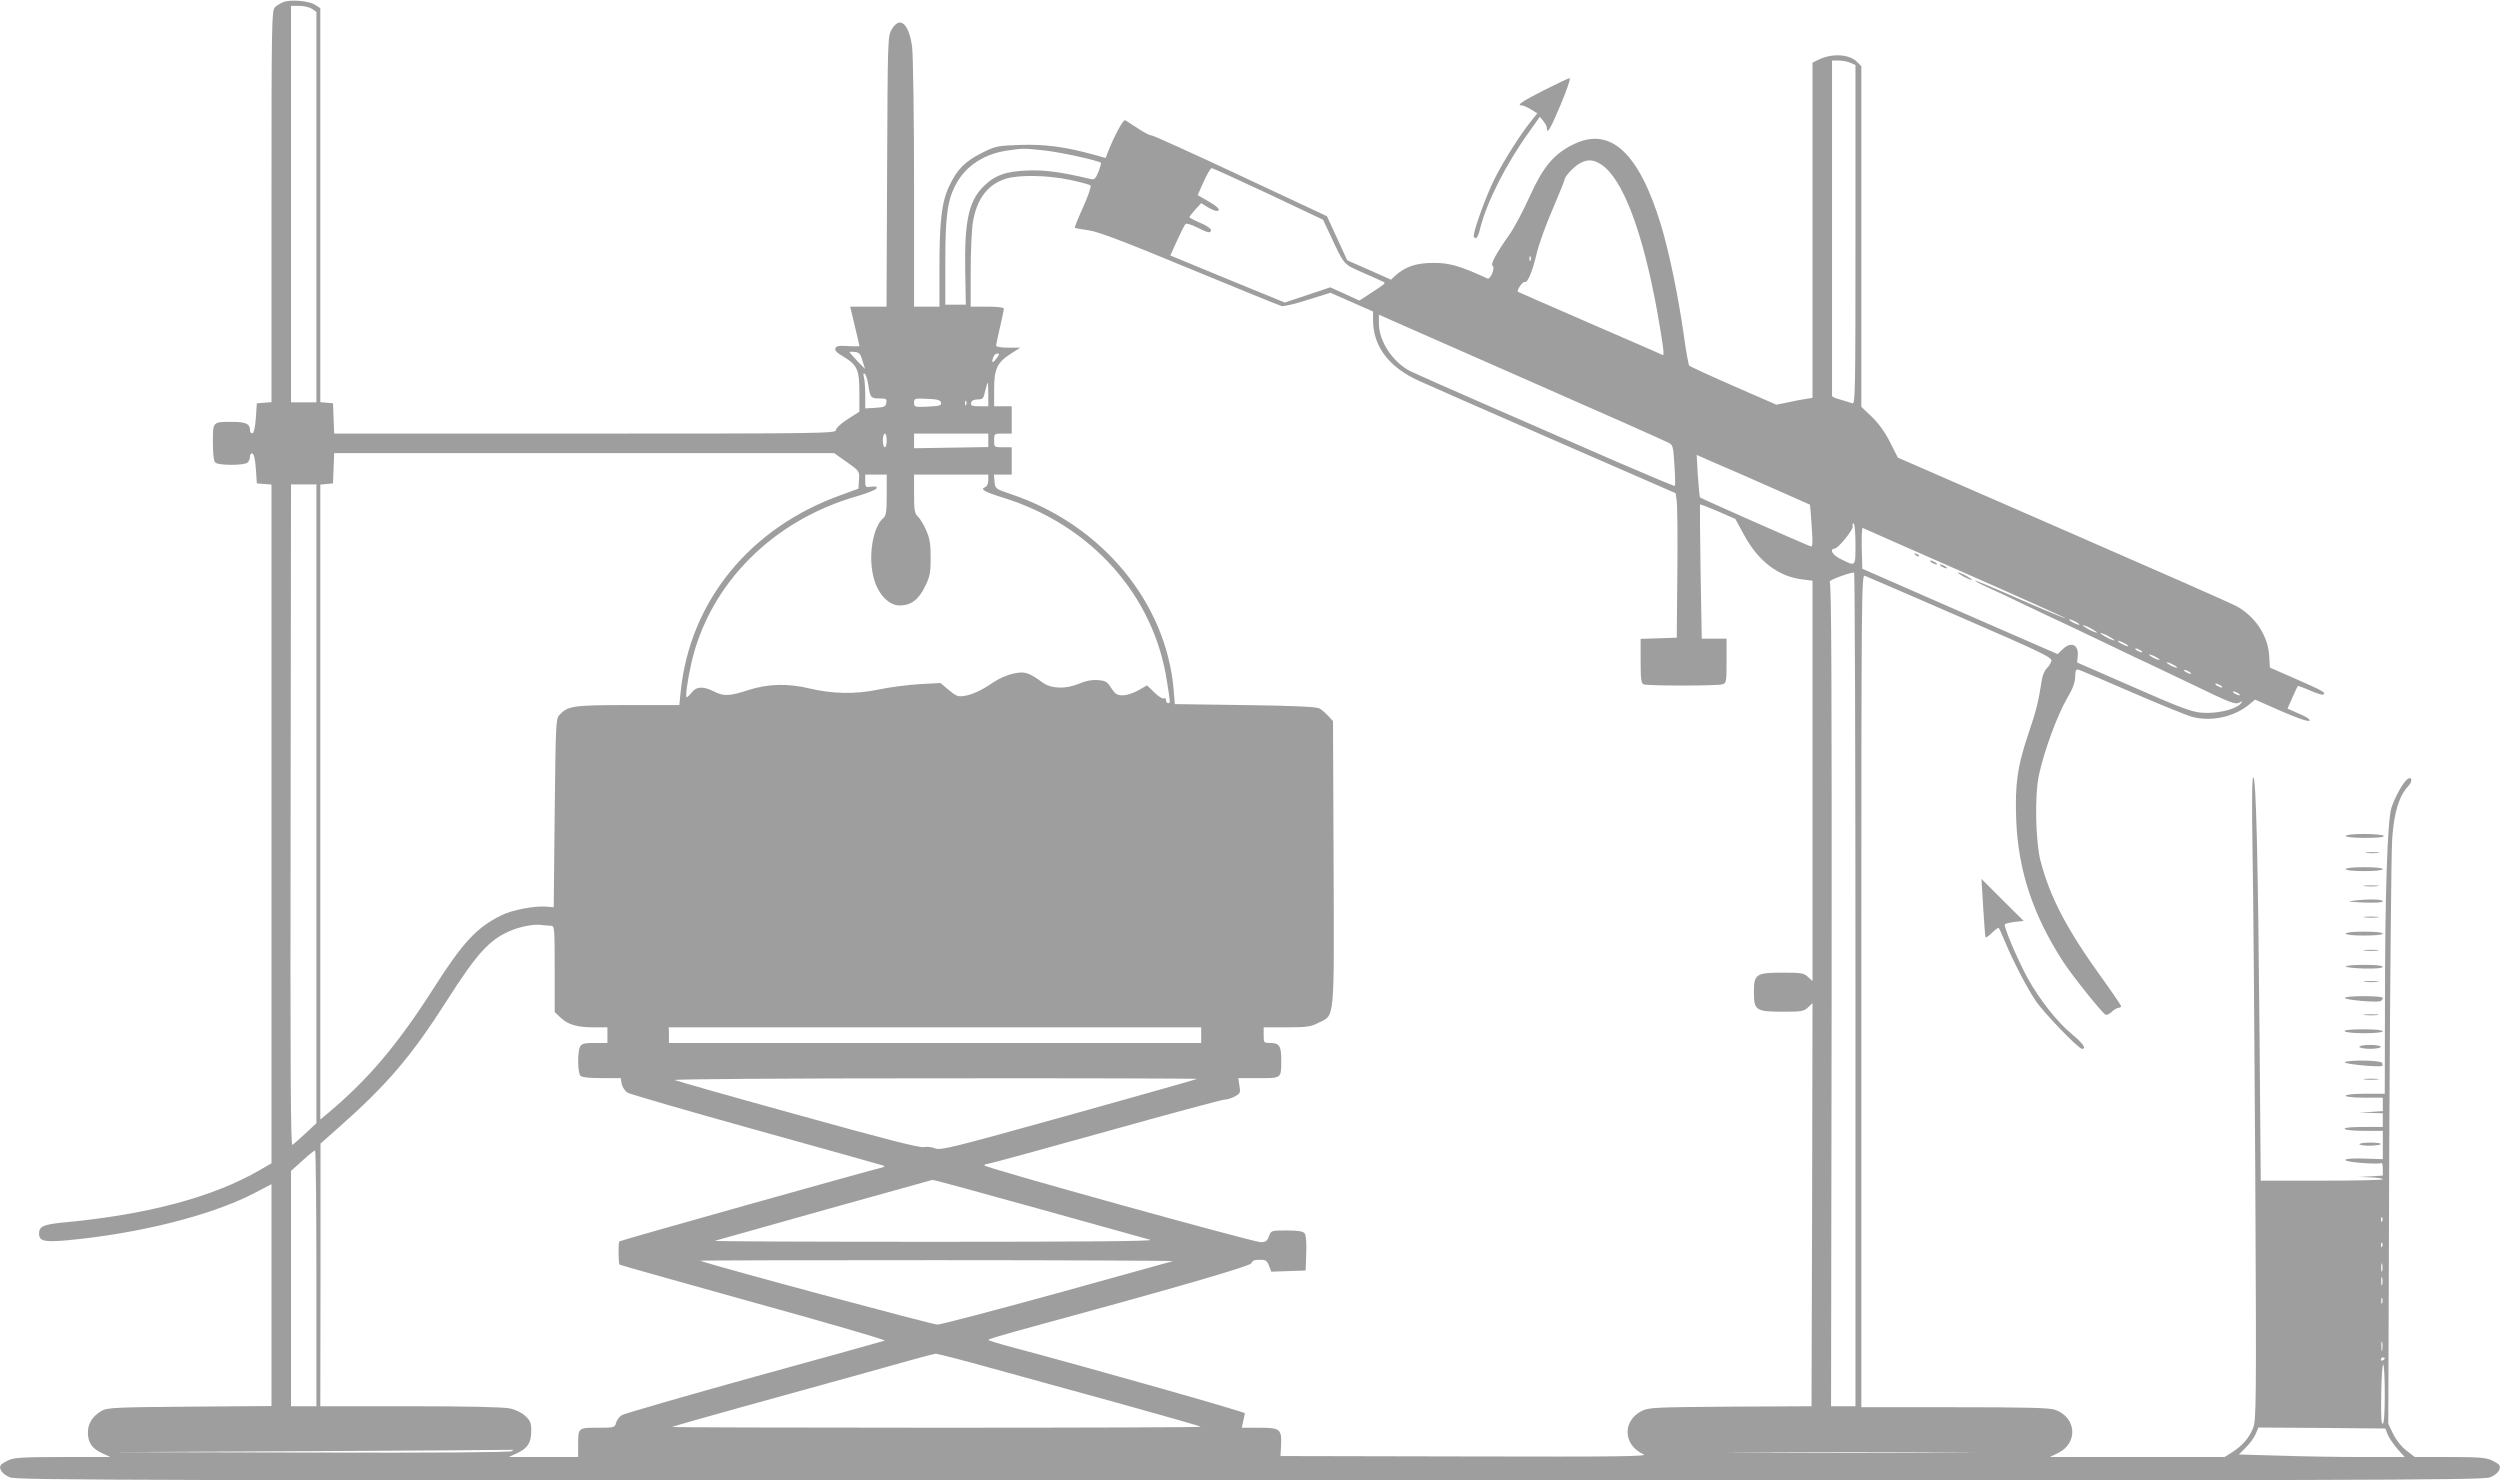<?xml version="1.0" standalone="no"?>
<!DOCTYPE svg PUBLIC "-//W3C//DTD SVG 20010904//EN"
 "http://www.w3.org/TR/2001/REC-SVG-20010904/DTD/svg10.dtd">
<svg version="1.0" xmlns="http://www.w3.org/2000/svg"
 width="1280pt" height="758pt" viewBox="0 0 1280 758"
 preserveAspectRatio="xMidYMid meet">
<g transform="translate(0,758) scale(0.1,-0.1)"
fill="#9e9e9e" stroke="none">
<path d="M1450 7569 c-13 -5 -33 -17 -42 -26 -17 -15 -18 -72 -18 -1019 l0
-1003 -37 -3 -38 -3 -5 -74 c-3 -47 -10 -76 -17 -79 -8 -2 -13 5 -13 15 0 33
-21 43 -91 43 -101 0 -99 2 -99 -104 0 -58 4 -96 12 -104 16 -16 150 -16 166
0 7 7 12 20 12 31 0 10 5 17 13 15 7 -3 14 -32 17 -79 l5 -74 38 -3 37 -3 0
-1738 0 -1737 -62 -36 c-239 -138 -574 -227 -1001 -267 -105 -10 -127 -20
-127 -57 0 -39 27 -45 147 -34 364 34 731 126 951 239 l92 48 0 -568 0 -568
-417 -3 c-374 -3 -421 -5 -450 -20 -48 -27 -73 -65 -73 -112 0 -52 21 -83 74
-107 l41 -19 -243 0 c-204 0 -250 -3 -278 -16 -19 -9 -37 -20 -40 -25 -12 -20
9 -48 47 -63 36 -15 599 -16 6349 -16 5750 0 6313 1 6349 16 38 15 59 43 47
63 -3 5 -21 16 -40 25 -27 13 -69 16 -213 16 l-179 0 -43 33 c-25 19 -52 53
-68 85 l-25 52 5 1433 c4 787 10 1491 15 1563 10 138 35 219 84 271 23 25 16
52 -8 32 -23 -19 -62 -91 -80 -145 -20 -65 -33 -434 -33 -1016 l-1 -448 -100
0 c-60 0 -100 -4 -100 -10 0 -6 38 -10 95 -10 l95 0 0 -35 0 -34 -62 -4 -63
-3 63 -2 62 -2 0 -35 0 -35 -101 0 c-64 0 -98 -4 -94 -10 3 -6 48 -10 101 -10
l94 0 0 -72 0 -73 -91 3 c-123 5 -138 -13 -20 -22 50 -4 95 -5 101 -1 6 4 10
-8 10 -29 l0 -35 -62 -4 -63 -3 63 -2 c34 -1 62 -5 62 -10 0 -4 -141 -7 -312
-7 l-313 0 -6 730 c-8 928 -18 1335 -32 1335 -7 0 -8 -121 -4 -382 4 -211 10
-951 14 -1644 6 -1182 5 -1265 -11 -1305 -20 -51 -55 -91 -108 -125 l-38 -24
-447 0 -448 0 43 21 c103 51 94 182 -16 221 -29 10 -145 13 -514 13 l-478 0 0
2132 c0 2064 1 2132 18 2125 10 -4 231 -99 490 -212 424 -184 471 -207 465
-225 -3 -11 -14 -28 -24 -37 -10 -10 -21 -35 -24 -55 -18 -116 -30 -164 -70
-281 -56 -166 -69 -256 -62 -441 10 -257 86 -487 241 -726 48 -73 195 -257
216 -270 6 -3 20 3 32 14 12 12 28 21 35 21 7 0 13 4 13 8 0 5 -43 68 -95 140
-183 254 -268 415 -318 606 -25 99 -30 333 -8 436 26 124 96 313 147 399 26
44 38 76 39 105 0 30 4 40 15 38 8 -2 133 -55 278 -118 145 -63 284 -119 308
-125 98 -25 215 1 291 65 l29 24 134 -59 c85 -37 138 -55 144 -49 6 6 -13 19
-51 35 l-61 27 25 56 c14 32 26 58 28 60 1 1 30 -9 64 -24 34 -15 64 -24 68
-20 11 11 -6 20 -143 80 l-132 58 -4 62 c-6 102 -73 202 -170 254 -24 13 -423
189 -887 391 l-844 368 -40 79 c-25 50 -58 96 -93 130 l-54 51 0 872 0 872
-23 23 c-40 40 -131 44 -199 9 l-28 -14 0 -858 0 -858 -37 -6 c-21 -3 -63 -11
-93 -18 l-55 -11 -220 96 c-121 53 -223 100 -226 104 -4 4 -17 75 -28 157 -29
203 -75 425 -117 564 -113 371 -260 506 -450 411 -99 -49 -154 -115 -222 -266
-33 -73 -79 -160 -103 -194 -69 -97 -99 -154 -87 -161 15 -9 -11 -72 -26 -65
-142 65 -193 80 -276 80 -89 0 -145 -19 -197 -66 l-21 -20 -112 50 -112 49
-52 113 -52 113 -444 208 c-245 115 -449 207 -455 206 -5 -2 -35 13 -65 33
-30 20 -61 40 -68 44 -11 7 -55 -75 -93 -171 l-8 -22 -68 19 c-143 39 -243 52
-369 48 -116 -4 -125 -5 -197 -41 -86 -43 -128 -85 -168 -172 -38 -81 -49
-178 -49 -416 l0 -199 -65 0 -65 0 0 628 c0 345 -5 661 -10 702 -16 120 -63
160 -104 90 -21 -34 -21 -49 -24 -727 l-3 -693 -93 0 -93 0 23 -97 c13 -54 24
-101 24 -104 0 -3 -26 -3 -59 -1 -46 3 -59 1 -64 -11 -4 -11 7 -23 38 -41 74
-44 85 -68 85 -184 l0 -100 -60 -38 c-35 -23 -60 -46 -60 -56 0 -17 -68 -18
-1285 -18 l-1284 0 -3 78 -3 77 -32 3 -33 3 0 1008 0 1009 -26 17 c-32 21
-129 29 -164 14z m148 -35 l22 -15 0 -1000 0 -999 -65 0 -65 0 0 1015 0 1015
43 0 c23 0 53 -7 65 -16z m7877 -276 l25 -11 0 -870 c0 -824 -1 -869 -17 -862
-10 4 -37 12 -60 19 -24 6 -43 14 -43 19 0 4 0 392 0 862 l0 855 35 0 c19 0
46 -5 60 -12z m-4130 -448 c78 -8 281 -52 292 -64 2 -2 -4 -22 -13 -46 -14
-34 -21 -41 -38 -37 -156 37 -238 48 -326 44 -111 -4 -168 -25 -225 -82 -76
-76 -98 -181 -93 -438 l3 -167 -52 0 -53 0 0 218 c0 241 11 320 57 403 49 90
143 151 259 168 81 12 87 12 189 1z m2856 -74 c108 -74 209 -340 283 -746 32
-182 39 -233 29 -228 -4 3 -172 76 -373 163 -201 87 -366 160 -368 161 -9 5
24 54 34 50 15 -6 39 49 63 151 11 45 47 145 81 223 33 77 60 144 60 149 0 15
43 63 74 82 42 25 74 24 117 -5z m-1706 -149 l279 -132 33 -70 c78 -167 68
-155 173 -202 52 -23 100 -44 105 -47 11 -6 4 -11 -76 -63 l-49 -32 -74 34
-75 34 -116 -39 -117 -39 -293 120 -293 121 35 77 c19 42 38 80 43 84 4 5 30
-3 58 -17 58 -29 72 -32 72 -13 0 7 -25 24 -55 36 -30 13 -55 26 -55 29 0 4
14 22 30 39 l30 33 32 -20 c18 -11 39 -20 46 -20 27 0 9 21 -42 50 l-54 31 31
69 c17 39 36 70 41 69 6 0 137 -60 291 -132z m-1017 72 c53 -11 101 -24 106
-29 4 -4 -13 -54 -38 -110 -26 -57 -45 -104 -43 -106 2 -2 33 -8 70 -13 50 -7
179 -56 519 -197 249 -103 461 -189 470 -191 9 -3 70 11 134 32 l116 36 109
-48 109 -48 0 -45 c1 -134 80 -239 233 -309 45 -21 360 -159 699 -307 l617
-269 6 -40 c3 -22 5 -188 3 -370 l-3 -330 -92 -3 -93 -3 0 -113 c0 -95 3 -115
16 -120 20 -8 372 -8 402 0 21 6 22 11 22 120 l0 114 -63 0 -64 0 -6 342 c-3
189 -4 344 -3 345 1 2 43 -14 92 -35 l89 -39 43 -79 c74 -138 177 -216 302
-231 l50 -6 0 -1025 0 -1025 -23 21 c-21 20 -34 22 -128 22 -139 0 -149 -7
-149 -100 0 -93 10 -100 149 -100 94 0 107 2 128 22 l23 22 -2 -1032 -3 -1032
-415 -2 c-386 -3 -418 -4 -454 -22 -101 -51 -96 -175 9 -222 25 -11 -119 -13
-915 -11 l-944 2 3 52 c4 86 -4 93 -110 93 l-91 0 7 33 c4 17 8 36 9 41 1 7
-757 222 -1191 338 -68 18 -123 35 -123 38 0 3 62 22 138 43 817 222 1207 335
1210 350 3 12 14 17 41 17 32 0 38 -4 48 -30 l12 -31 88 3 88 3 3 88 c2 57 -1
94 -9 103 -8 10 -35 14 -91 14 -79 0 -80 0 -91 -30 -9 -24 -17 -30 -42 -30
-37 0 -1415 382 -1415 393 0 4 6 7 13 7 8 0 280 74 605 165 325 91 601 165
612 165 12 0 35 7 52 16 28 15 30 19 24 55 l-6 39 104 0 c119 0 116 -3 116 94
0 71 -10 86 -57 86 -32 0 -33 1 -33 40 l0 40 118 0 c102 0 124 3 162 23 85 42
81 -6 78 819 l-3 726 -25 27 c-14 15 -34 32 -45 38 -14 8 -134 14 -380 17
l-360 5 -6 75 c-39 447 -368 843 -830 999 -83 28 -84 29 -87 65 l-3 36 45 0
46 0 0 70 0 70 -45 0 c-45 0 -45 0 -45 35 0 35 0 35 45 35 l45 0 0 70 0 70
-45 0 -45 0 0 88 c0 104 16 137 87 182 l47 30 -62 0 c-34 0 -62 4 -62 10 0 5
9 48 20 95 11 47 20 90 20 95 0 6 -37 10 -85 10 l-85 0 0 183 c0 100 5 211 11
247 19 121 76 196 169 225 68 21 215 18 328 -6z m2359 -411 c-3 -8 -6 -5 -6 6
-1 11 2 17 5 13 3 -3 4 -12 1 -19z m8 -625 c369 -162 682 -301 696 -309 25
-12 26 -18 32 -115 4 -57 5 -105 2 -107 -2 -2 -138 55 -302 126 -164 72 -460
201 -658 287 -198 86 -375 165 -395 175 -88 45 -160 153 -160 242 l0 47 58
-26 c31 -14 359 -158 727 -320z m-3429 110 l13 -42 -40 41 c-21 23 -39 43 -39
45 0 3 12 3 27 1 22 -2 29 -10 39 -45z m687 13 c-21 -28 -28 -26 -18 3 3 12
13 21 21 21 12 0 12 -4 -3 -24z m-658 -132 c10 -70 13 -74 57 -74 35 0 39 -2
36 -22 -3 -20 -10 -23 -55 -26 l-53 -3 0 68 c0 37 -3 79 -7 92 -4 16 -2 22 4
18 6 -4 14 -28 18 -53z m615 -54 l0 -60 -46 0 c-38 0 -45 3 -42 17 2 12 13 17
33 18 27 0 31 4 39 43 6 23 11 42 13 42 2 0 3 -27 3 -60z m-242 -42 c3 -14 -8
-17 -67 -20 -68 -3 -71 -2 -71 20 0 22 3 23 67 20 54 -2 68 -6 71 -20z m129
-10 c-3 -8 -6 -5 -6 6 -1 11 2 17 5 13 3 -3 4 -12 1 -19z m-407 -183 c0 -19
-4 -35 -10 -35 -5 0 -10 16 -10 35 0 19 5 35 10 35 6 0 10 -16 10 -35z m520 0
l0 -34 -190 -3 -190 -3 0 38 0 37 190 0 190 0 0 -35z m-724 -111 c65 -46 65
-47 62 -91 l-3 -45 -90 -33 c-466 -167 -773 -544 -820 -1007 l-7 -68 -265 0
c-282 0 -306 -4 -350 -52 -17 -19 -18 -52 -23 -502 l-5 -481 -38 3 c-59 5
-177 -17 -231 -45 -125 -61 -197 -139 -346 -373 -182 -285 -329 -460 -532
-632 l-48 -40 0 1625 0 1626 33 3 32 3 3 78 3 77 1280 0 1280 0 65 -46z m4719
-124 c116 -51 211 -93 212 -94 1 -1 5 -51 9 -111 6 -91 5 -107 -7 -102 -69 28
-562 246 -565 250 -2 2 -7 52 -11 111 l-6 107 79 -35 c43 -18 174 -75 289
-126z m-4515 -44 c0 -82 -3 -106 -16 -117 -57 -47 -81 -204 -49 -314 23 -80
77 -135 131 -135 58 0 97 29 130 97 25 51 29 69 29 148 0 73 -5 100 -24 142
-12 28 -31 59 -42 69 -16 15 -19 31 -19 116 l0 98 190 0 190 0 0 -29 c0 -17
-6 -31 -16 -35 -28 -11 -5 -24 95 -55 449 -140 770 -500 836 -941 18 -113 18
-110 5 -110 -5 0 -10 7 -10 16 0 8 -5 12 -11 8 -6 -3 -28 10 -48 30 l-38 37
-44 -25 c-24 -14 -60 -26 -80 -26 -30 0 -39 6 -60 38 -21 33 -29 37 -70 40
-29 2 -62 -4 -93 -18 -68 -29 -143 -27 -187 5 -73 53 -93 59 -151 46 -29 -6
-73 -25 -98 -42 -66 -45 -111 -65 -152 -72 -33 -5 -43 -1 -80 30 l-43 36 -110
-6 c-60 -4 -155 -16 -210 -28 -115 -24 -231 -22 -350 6 -110 27 -214 24 -313
-8 -99 -32 -125 -33 -177 -7 -54 27 -89 26 -113 -5 -11 -14 -23 -25 -26 -25
-8 0 3 82 24 176 93 405 417 731 850 854 52 15 96 33 98 40 3 9 -4 11 -27 8
-29 -4 -31 -3 -31 29 l0 33 55 0 55 0 0 -104z m-2920 -1581 l0 -1636 -56 -52
c-31 -29 -61 -55 -67 -59 -9 -5 -11 411 -9 1688 l2 1694 65 0 65 0 0 -1635z
m7880 1329 c0 -119 3 -116 -82 -73 -37 19 -52 48 -25 50 19 1 99 100 93 115
-3 8 -1 14 4 14 6 0 10 -44 10 -106z m563 -149 c284 -125 516 -230 514 -231
-2 -2 -106 41 -232 96 -125 55 -230 99 -232 97 -2 -2 25 -17 59 -32 35 -16
128 -59 208 -98 80 -38 174 -83 210 -99 36 -17 135 -64 220 -105 85 -41 175
-84 200 -95 25 -12 132 -63 239 -114 167 -81 196 -92 215 -82 19 10 20 9 8 -5
-21 -25 -100 -47 -170 -47 -73 0 -102 10 -452 164 l-215 94 3 32 c6 59 -33 78
-77 36 l-26 -25 -500 218 -500 219 -3 107 c-1 58 1 105 5 102 4 -2 241 -107
526 -232z m-563 -2130 l0 -2135 -62 0 -63 0 3 2107 c1 1605 -1 2108 -10 2114
-9 6 89 44 125 48 4 1 7 -960 7 -2134z m1130 1880 c14 -8 21 -14 15 -14 -5 0
-21 6 -35 14 -14 8 -20 14 -15 14 6 0 21 -6 35 -14z m80 -35 c19 -11 31 -19
25 -19 -5 0 -26 8 -45 19 -19 11 -30 19 -25 19 6 0 26 -8 45 -19z m90 -40 c19
-11 31 -19 25 -19 -5 0 -26 8 -45 19 -19 11 -30 19 -25 19 6 0 26 -8 45 -19z
m80 -35 c14 -8 21 -14 15 -14 -5 0 -21 6 -35 14 -14 8 -20 14 -15 14 6 0 21
-6 35 -14z m80 -35 c8 -5 11 -10 5 -10 -5 0 -17 5 -25 10 -8 5 -10 10 -5 10 6
0 17 -5 25 -10z m80 -35 c14 -8 21 -14 15 -14 -5 0 -21 6 -35 14 -14 8 -20 14
-15 14 6 0 21 -6 35 -14z m90 -40 c14 -8 21 -14 15 -14 -5 0 -21 6 -35 14 -14
8 -20 14 -15 14 6 0 21 -6 35 -14z m80 -35 c8 -5 11 -10 5 -10 -5 0 -17 5 -25
10 -8 5 -10 10 -5 10 6 0 17 -5 25 -10z m160 -70 c8 -5 11 -10 5 -10 -5 0 -17
5 -25 10 -8 5 -10 10 -5 10 6 0 17 -5 25 -10z m90 -40 c8 -5 11 -10 5 -10 -5
0 -17 5 -25 10 -8 5 -10 10 -5 10 6 0 17 -5 25 -10z m-8639 -1190 c18 0 19
-12 19 -221 l0 -221 31 -29 c38 -36 85 -49 172 -49 l67 0 0 -40 0 -40 -65 0
c-53 0 -66 -3 -75 -19 -14 -27 -13 -134 2 -149 8 -8 47 -12 109 -12 l97 0 5
-30 c4 -16 17 -36 29 -44 13 -8 309 -94 658 -191 349 -97 642 -179 650 -182
12 -5 11 -7 -5 -11 -62 -14 -1340 -373 -1344 -378 -6 -5 -5 -114 1 -119 2 -2
312 -89 688 -194 377 -104 678 -192 670 -195 -8 -3 -310 -87 -670 -186 -360
-100 -665 -188 -677 -196 -13 -8 -25 -25 -29 -39 -6 -24 -9 -25 -94 -25 -101
0 -100 1 -100 -91 l0 -59 -177 0 -178 0 41 19 c55 25 74 54 74 114 0 42 -5 53
-30 77 -18 17 -50 33 -81 39 -32 7 -219 11 -509 11 l-460 0 1 673 0 672 85 75
c256 226 379 370 564 660 149 234 214 306 315 351 56 25 129 39 169 33 16 -2
37 -4 47 -4z m3329 -560 l0 -40 -1362 0 -1363 0 0 40 -1 40 1363 0 1363 0 0
-40z m-21 -224 c-2 -2 -298 -86 -657 -186 -593 -165 -656 -181 -683 -170 -16
7 -43 10 -59 7 -21 -5 -203 42 -642 164 -337 93 -622 174 -633 179 -12 5 540
9 1329 9 742 1 1347 -1 1345 -3z m-4509 -1021 l0 -655 -65 0 -65 0 0 602 0
603 58 52 c31 29 60 52 65 53 4 0 7 -295 7 -655z m3699 356 c295 -82 552 -154
571 -159 23 -7 -346 -10 -1105 -10 -627 0 -1133 2 -1125 5 107 31 1107 311
1114 312 5 1 251 -66 545 -148z m6878 -63 c-3 -8 -6 -5 -6 6 -1 11 2 17 5 13
3 -3 4 -12 1 -19z m0 -130 c-3 -8 -6 -5 -6 6 -1 11 2 17 5 13 3 -3 4 -12 1
-19z m-6192 -75 c-11 -3 -279 -77 -595 -165 -316 -87 -591 -159 -610 -160 -26
0 -1143 300 -1215 327 -5 2 541 3 1215 3 674 0 1216 -3 1205 -5z m6192 -50
c-3 -10 -5 -2 -5 17 0 19 2 27 5 18 2 -10 2 -26 0 -35z m0 -70 c-3 -10 -5 -2
-5 17 0 19 2 27 5 18 2 -10 2 -26 0 -35z m0 -95 c-3 -7 -5 -2 -5 12 0 14 2 19
5 13 2 -7 2 -19 0 -25z m0 -240 c-2 -13 -4 -5 -4 17 -1 22 1 32 4 23 2 -10 2
-28 0 -40z m-7121 -93 c148 -41 449 -124 668 -184 220 -61 402 -113 404 -116
3 -3 -606 -5 -1353 -5 -747 0 -1356 2 -1354 4 2 2 162 48 354 101 560 155 742
205 865 240 63 18 122 33 131 34 10 0 138 -33 285 -74z m7134 51 c0 -3 -4 -8
-10 -11 -5 -3 -10 -1 -10 4 0 6 5 11 10 11 6 0 10 -2 10 -4z m0 -187 c0 -99
-4 -149 -11 -149 -7 0 -9 49 -7 154 1 85 6 152 10 149 5 -2 8 -71 8 -154z m16
-206 c8 -18 31 -51 50 -73 l36 -40 -213 0 c-118 0 -309 3 -425 7 l-211 6 36
36 c20 20 43 51 50 69 l14 33 325 -2 325 -3 13 -33z m-9606 -83 c-9 -6 -389
-9 -1035 -7 l-1020 2 1025 5 c564 3 1030 6 1035 7 6 2 3 -2 -5 -7z m7368 -7
c-278 -2 -737 -2 -1020 0 -282 1 -54 2 507 2 561 0 792 -1 513 -2z"/>
<path d="M9807 4739 c7 -7 15 -10 18 -7 3 3 -2 9 -12 12 -14 6 -15 5 -6 -5z"/>
<path d="M9890 4700 c8 -5 20 -10 25 -10 6 0 3 5 -5 10 -8 5 -19 10 -25 10 -5
0 -3 -5 5 -10z"/>
<path d="M9940 4680 c8 -5 20 -10 25 -10 6 0 3 5 -5 10 -8 5 -19 10 -25 10 -5
0 -3 -5 5 -10z"/>
<path d="M10050 4630 c19 -11 40 -19 45 -19 6 0 -6 8 -25 19 -19 11 -39 19
-45 19 -5 0 6 -8 25 -19z"/>
<path d="M7903 7117 c-114 -58 -141 -77 -110 -77 6 0 27 -9 45 -20 l33 -20
-34 -43 c-53 -65 -140 -203 -186 -295 -45 -90 -113 -281 -105 -294 11 -18 21
-5 33 45 34 134 134 331 249 490 l56 79 18 -22 c10 -12 18 -28 18 -36 0 -36
19 -3 71 121 31 74 52 135 45 135 -6 -1 -66 -29 -133 -63z"/>
<path d="M12010 3300 c0 -6 40 -10 101 -10 64 0 98 4 94 10 -3 6 -48 10 -101
10 -56 0 -94 -4 -94 -10z"/>
<path d="M12118 3213 c18 -2 45 -2 60 0 15 2 0 4 -33 4 -33 0 -45 -2 -27 -4z"/>
<path d="M12010 3130 c0 -6 38 -10 95 -10 57 0 95 4 95 10 0 6 -38 10 -95 10
-57 0 -95 -4 -95 -10z"/>
<path d="M10154 2932 c5 -81 10 -149 12 -151 3 -3 18 8 34 24 16 16 32 27 34
24 2 -2 16 -33 31 -69 43 -103 112 -236 157 -303 41 -62 220 -247 238 -247 25
0 4 29 -54 77 -73 60 -164 176 -224 284 -52 95 -126 269 -117 277 3 3 26 9 51
12 l45 5 -108 107 -108 108 9 -148z"/>
<path d="M12108 3043 c17 -2 47 -2 65 0 17 2 3 4 -33 4 -36 0 -50 -2 -32 -4z"/>
<path d="M12055 2969 c-42 -4 -34 -6 48 -10 61 -2 97 0 97 6 0 11 -67 13 -145
4z"/>
<path d="M12108 2883 c17 -2 47 -2 65 0 17 2 3 4 -33 4 -36 0 -50 -2 -32 -4z"/>
<path d="M12010 2800 c0 -6 38 -10 95 -10 57 0 95 4 95 10 0 6 -38 10 -95 10
-57 0 -95 -4 -95 -10z"/>
<path d="M12108 2713 c17 -2 47 -2 65 0 17 2 3 4 -33 4 -36 0 -50 -2 -32 -4z"/>
<path d="M12010 2632 c0 -5 43 -9 95 -11 60 -1 95 2 95 9 0 6 -37 10 -95 10
-52 0 -95 -4 -95 -8z"/>
<path d="M12108 2553 c17 -2 47 -2 65 0 17 2 3 4 -33 4 -36 0 -50 -2 -32 -4z"/>
<path d="M12006 2471 c-7 -10 169 -26 184 -16 5 3 10 10 10 16 0 11 -187 12
-194 0z"/>
<path d="M12108 2383 c17 -2 47 -2 65 0 17 2 3 4 -33 4 -36 0 -50 -2 -32 -4z"/>
<path d="M12005 2300 c3 -6 48 -10 101 -10 56 0 94 4 94 10 0 6 -40 10 -101
10 -64 0 -98 -4 -94 -10z"/>
<path d="M12080 2220 c0 -5 25 -10 55 -10 30 0 55 5 55 10 0 6 -25 10 -55 10
-30 0 -55 -4 -55 -10z"/>
<path d="M12006 2141 c-6 -9 182 -27 191 -18 3 3 2 10 -2 16 -8 13 -181 15
-189 2z"/>
<path d="M12108 2053 c17 -2 47 -2 65 0 17 2 3 4 -33 4 -36 0 -50 -2 -32 -4z"/>
<path d="M12080 1722 c0 -5 25 -8 55 -8 30 1 55 4 55 9 0 4 -25 7 -55 7 -30 0
-55 -4 -55 -8z"/>
</g>
</svg>
